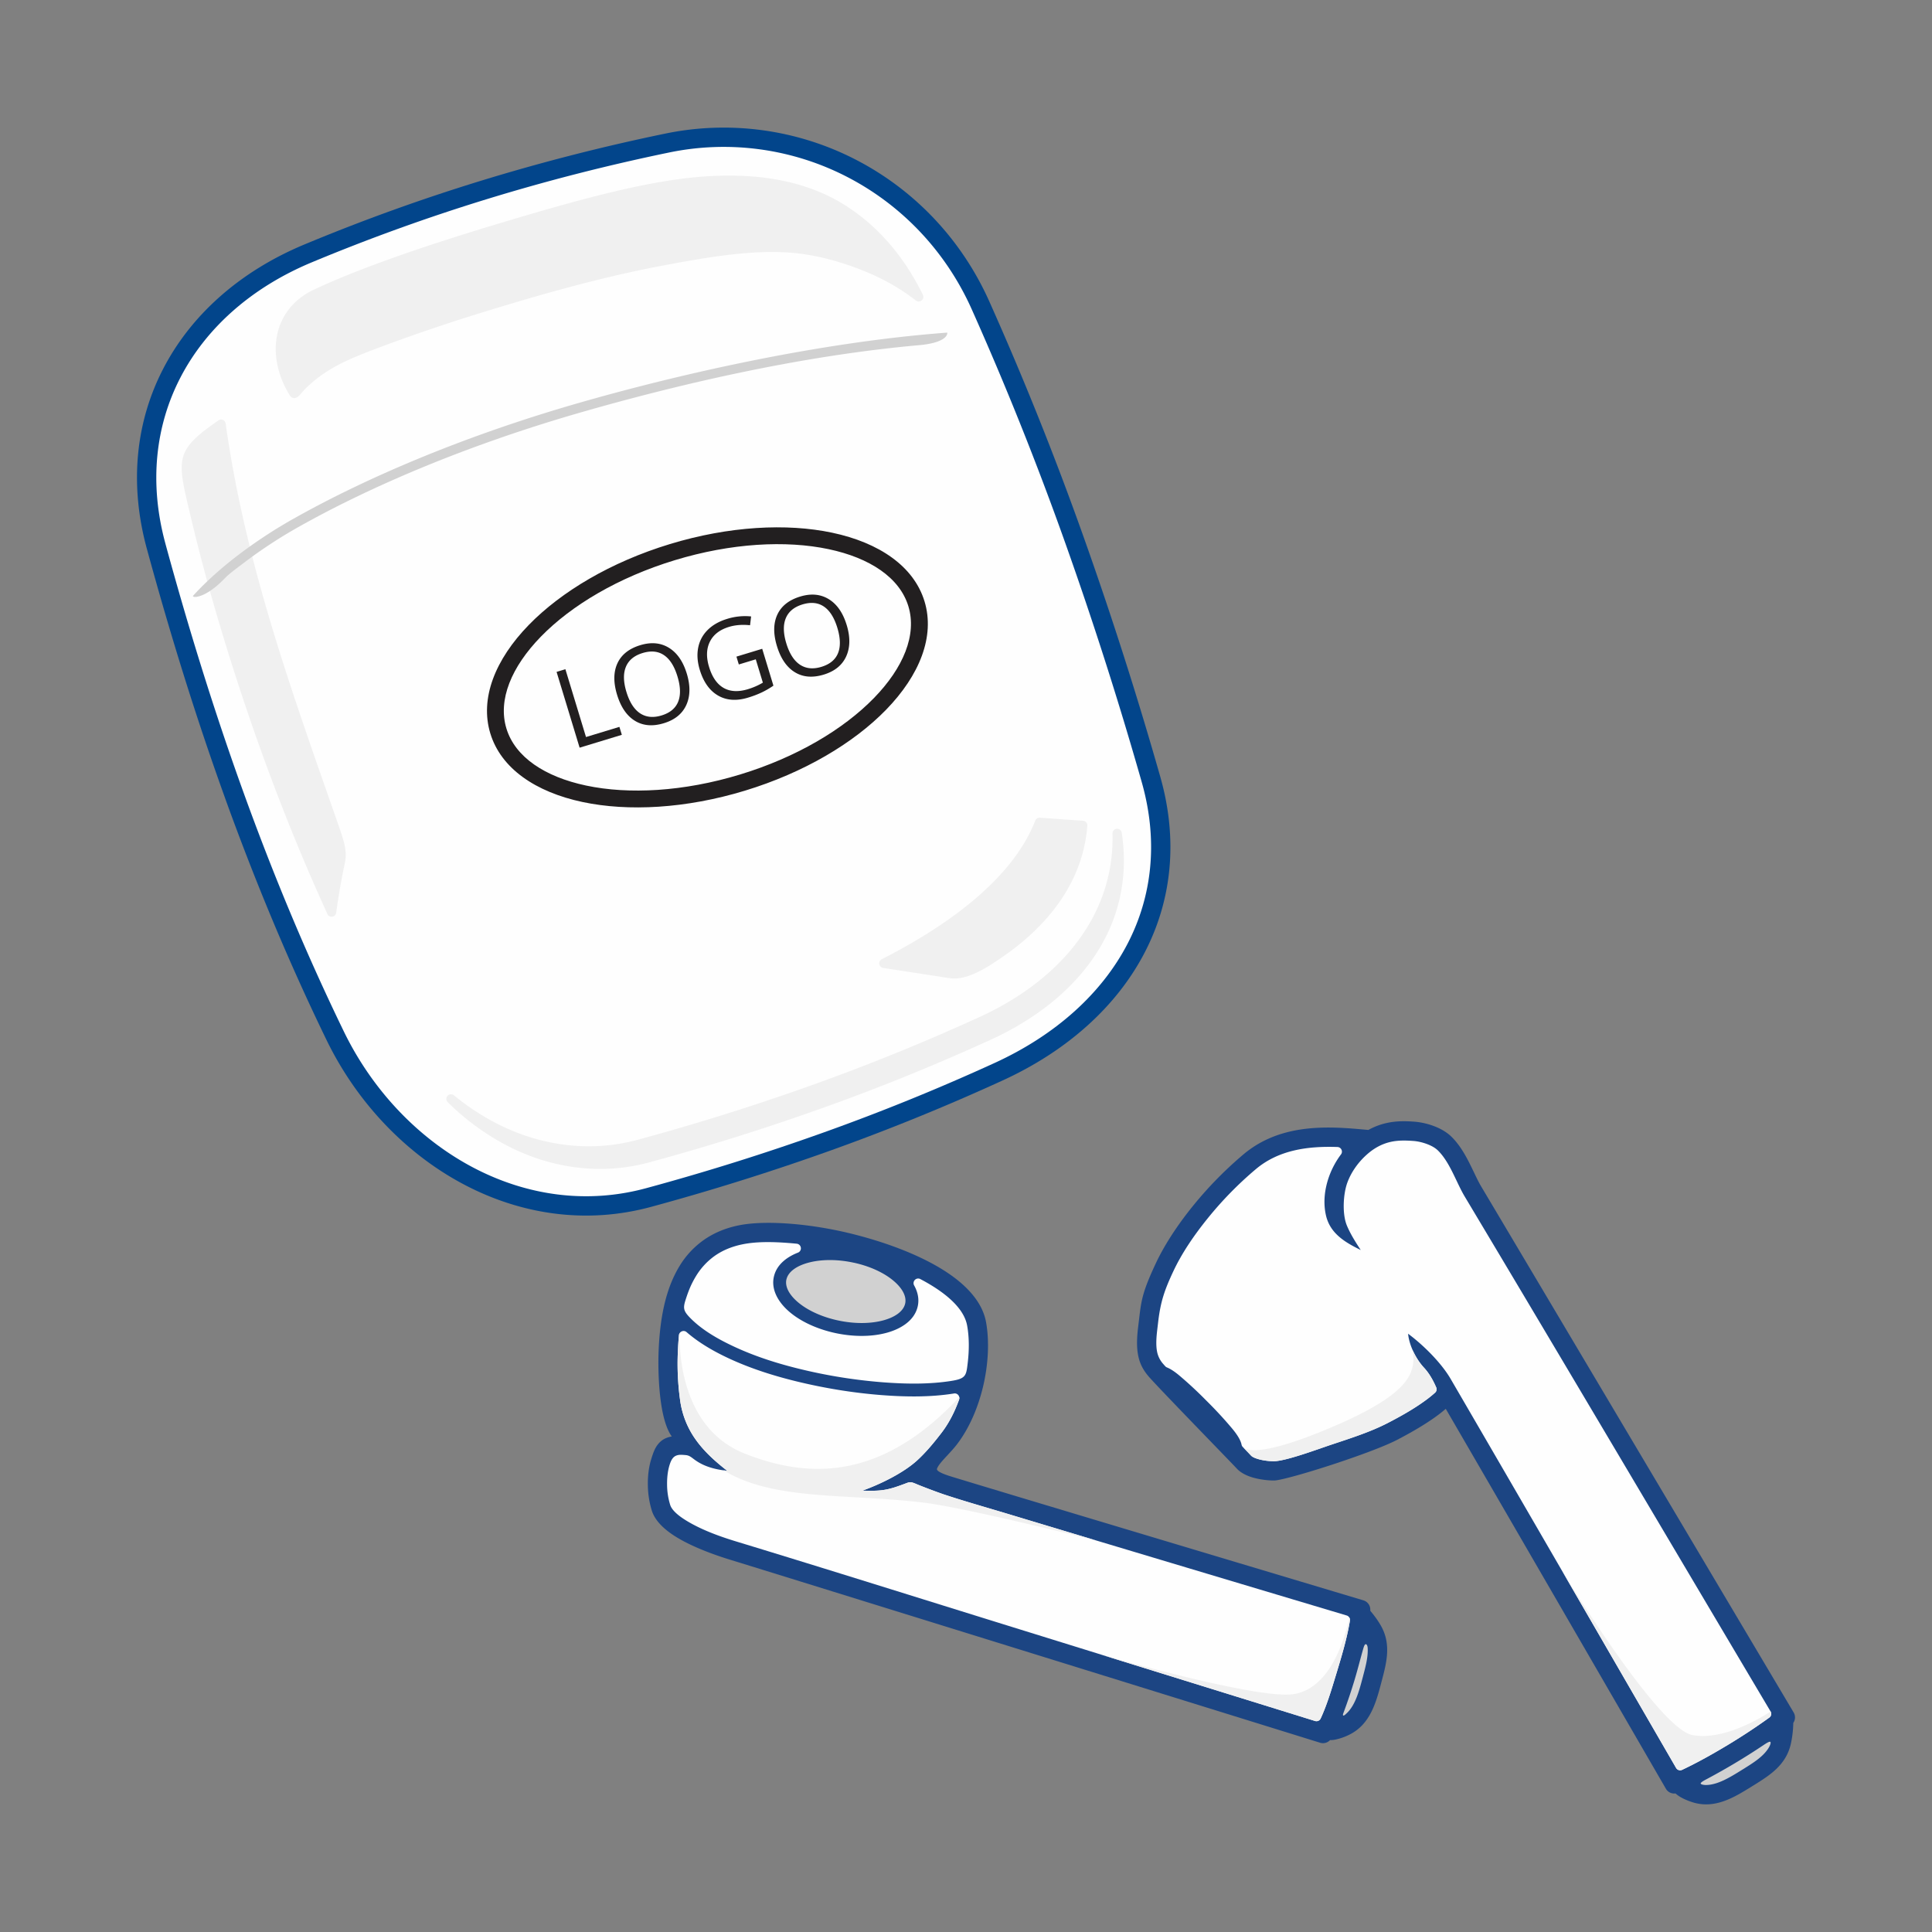 <svg id="Layer_1" xmlns="http://www.w3.org/2000/svg" version="1.1" viewBox="0 0 150 150"><rect x="0" y="0" width="150" height="150" fill="#808080" stroke="none"/><defs><style>.st1{fill:#f0f0f0}.st1,.st2,.st3{fill-rule:evenodd}.st4{fill:#1c4583}.st2{fill:#fefefe}.st5{fill:#221f20}.st3{fill:#d1d1d1}</style></defs><path d="M17.482 61.981c-2.297-6.363-4.298-12.836-6.084-19.388-1.388-5.095-.83-9.912 1.284-13.983 2.165-4.171 5.956-7.548 10.949-9.628a150.441 150.441 0 0 1 13.771-4.966 156.481 156.481 0 0 1 14.215-3.636 22.367 22.367 0 0 1 14.841 2.024c4.46 2.303 8.157 6.102 10.341 10.976a249.698 249.698 0 0 1 7.303 18.227 305.347 305.347 0 0 1 5.971 18.662c1.434 5.011.876 9.687-1.202 13.689-2.181 4.201-6.035 7.639-11.008 9.92a168.742 168.742 0 0 1-13.431 5.466 186.19 186.19 0 0 1-13.869 4.353c-5.019 1.366-10.018.602-14.367-1.643-4.596-2.373-8.465-6.407-10.853-11.328-2.966-6.11-5.561-12.369-7.862-18.743Z" style="fill:#02458b"/><path class="st2" d="M12.84 42.201c1.776 6.516 3.766 12.952 6.049 19.277 2.278 6.312 4.853 12.521 7.803 18.597 2.248 4.63 5.88 8.422 10.191 10.648 4.027 2.079 8.651 2.788 13.289 1.526a184.177 184.177 0 0 0 13.758-4.318 167.225 167.225 0 0 0 13.313-5.413c4.669-2.14 8.274-5.346 10.299-9.245 1.905-3.669 2.413-7.971 1.09-12.593a304.716 304.716 0 0 0-5.941-18.568 249.166 249.166 0 0 0-7.256-18.121c-2.041-4.554-5.494-8.104-9.661-10.255a20.878 20.878 0 0 0-13.856-1.889c-4.76.984-9.453 2.183-14.074 3.601a149.38 149.38 0 0 0-13.636 4.919c-4.662 1.943-8.191 5.075-10.193 8.931-1.946 3.747-2.457 8.192-1.173 12.905Z"/><path class="st1" d="M35.247 85.041a18.607 18.607 0 0 0 3.276 2.166c3.403 1.757 7.284 2.294 10.999 1.283a181.436 181.436 0 0 0 13.521-4.243 164.362 164.362 0 0 0 13.061-5.31c3.609-1.655 6.948-4.247 8.805-7.823a13.055 13.055 0 0 0 1.466-6.397.36.36 0 0 1 .716-.064c.432 2.844.028 5.654-1.303 8.218-1.857 3.576-5.196 6.168-8.805 7.823a164.056 164.056 0 0 1-13.061 5.31 180.969 180.969 0 0 1-13.521 4.243c-3.715 1.011-7.596.474-10.999-1.283a19.098 19.098 0 0 1-4.637-3.389.36.36 0 0 1 .482-.534ZM25.422 70.966c-2.678-5.854-4.986-11.884-6.979-18.011-1.352-4.157-2.573-8.37-3.585-12.632-1.115-4.694-1.398-5.26 2.1-7.682a.356.356 0 0 1 .561.238c1.549 11.033 5.183 20.936 8.834 31.401.431 1.236.594 1.92.418 2.743a48.886 48.886 0 0 0-.665 3.833.362.362 0 0 1-.304.313.352.352 0 0 1-.381-.202ZM24.385 22.482c3.799-1.787 9.288-3.613 14.534-5.185 5.886-1.764 11.263-3.257 15.579-3.581 4.299-.323 8.164.28 11.325 2.355 2.377 1.56 4.358 3.822 5.829 6.818a.354.354 0 0 1-.096.437.358.358 0 0 1-.448.006 16.071 16.071 0 0 0-2.585-1.639c-1.869-.948-4.277-1.734-6.403-2-3.253-.406-6.949.219-10.994.991-4.892.934-9.838 2.39-13.563 3.537a140.936 140.936 0 0 0-8.465 2.888c-2.097.798-3.785 1.507-5.341 3.025-.169.165-.317.35-.484.535-.263.293-.586.346-.804-.015-1.883-3.121-1.272-6.674 1.915-8.174Z"/><path class="st1" d="m80.736 63.486 3.352.239c.1.007.182.049.247.124a.347.347 0 0 1 .086.263c-.294 3.798-2.379 6.819-5.149 9.101-.391.322-.796.63-1.21.922-1.259.888-2.866 1.973-4.243 1.82-.317-.035-.707-.107-1.216-.185l-4.034-.62a.355.355 0 0 1-.301-.299.356.356 0 0 1 .192-.378c4.453-2.261 10.043-5.923 11.914-10.758a.354.354 0 0 1 .361-.229Z"/><path class="st5" d="M52.012 42.241c4.588-1.395 9.068-1.629 12.598-.882 3.663.776 6.344 2.616 7.17 5.331.826 2.716-.377 5.736-2.989 8.419-2.517 2.585-6.37 4.884-10.957 6.279-4.588 1.395-9.068 1.629-12.598.882-3.664-.776-6.344-2.615-7.169-5.331-.825-2.715.377-5.736 2.989-8.419 2.517-2.585 6.37-4.884 10.957-6.279Zm12.329.397c-3.326-.704-7.573-.475-11.949.855-4.375 1.33-8.032 3.504-10.403 5.94-2.278 2.341-3.349 4.901-2.672 7.125.676 2.224 2.991 3.756 6.186 4.432 3.325.704 7.573.475 11.948-.855 4.376-1.33 8.032-3.505 10.403-5.94 2.278-2.341 3.349-4.901 2.672-7.125-.676-2.224-2.991-3.756-6.186-4.432Z"/><path class="st5" d="m45.001 58.048-1.788-5.882.684-.208 1.6 5.265 2.594-.789.188.618-3.278.997Zm8.321-5.75c.286.942.273 1.755-.038 2.439-.313.685-.893 1.155-1.741 1.412-.867.264-1.616.202-2.246-.185-.632-.387-1.095-1.062-1.389-2.027-.291-.958-.28-1.772.031-2.443.312-.67.902-1.138 1.771-1.402.846-.257 1.587-.189 2.225.203.638.392 1.1 1.061 1.387 2.004Zm-4.687 1.423c.242.797.595 1.349 1.059 1.659.465.308 1.021.364 1.667.168.652-.198 1.083-.552 1.29-1.065.207-.511.19-1.167-.054-1.967-.24-.791-.587-1.341-1.044-1.649-.455-.309-1.008-.364-1.658-.167-.652.198-1.084.554-1.299 1.07-.214.515-.201 1.165.038 1.95Zm8.544-2.741 1.999-.608.87 2.862a6.748 6.748 0 0 1-.881.514 7.683 7.683 0 0 1-1.095.417c-.891.271-1.665.217-2.322-.163-.656-.379-1.131-1.045-1.421-2.001-.186-.611-.225-1.184-.121-1.718.106-.535.352-.994.739-1.377.387-.384.892-.669 1.511-.857a4.662 4.662 0 0 1 1.858-.189l-.082.684c-.6-.064-1.145-.021-1.635.128-.717.218-1.211.601-1.484 1.15-.272.548-.294 1.201-.063 1.958.241.794.618 1.337 1.13 1.63.513.293 1.144.325 1.895.096a5.293 5.293 0 0 0 1.152-.505l-.551-1.812-1.316.4-.185-.609Zm8.557-2.456c.287.942.273 1.755-.038 2.439-.313.685-.893 1.155-1.741 1.413-.867.263-1.616.202-2.247-.186-.632-.387-1.095-1.062-1.389-2.027-.291-.958-.28-1.772.031-2.443.312-.67.902-1.138 1.771-1.402.846-.257 1.587-.189 2.225.203.638.392 1.1 1.061 1.387 2.004Zm-4.688 1.423c.242.797.595 1.349 1.059 1.659.465.308 1.021.365 1.667.168.652-.198 1.083-.552 1.29-1.064.207-.511.19-1.168-.053-1.967-.241-.791-.588-1.34-1.044-1.649-.455-.309-1.008-.364-1.658-.167-.652.198-1.084.554-1.299 1.07-.214.515-.201 1.165.038 1.95Z"/><path class="st4" d="M106.392 125.064c.107.126.217.264.325.408.17.223.334.468.479.718.84 1.452.459 2.889.082 4.317l-.033.127c-.402 1.524-.856 3.245-2.479 4.044a4.442 4.442 0 0 1-1.138.393 2.004 2.004 0 0 1-.364.031.75.75 0 0 1-.77.204c-.126-.039-43.856-13.615-45.722-14.183-1.172-.357-2.82-.937-4.099-1.689-.995-.585-1.789-1.295-2.06-2.131a7.033 7.033 0 0 1-.314-2.003v-.005c-.011-.7.074-1.397.255-1.985.152-.494.281-.862.526-1.17.262-.329.589-.528 1.076-.614-.405-.556-.669-1.491-.827-2.55-.194-1.309-.241-2.866-.194-4.078.04-1.004.134-2.023.319-3.004.189-1.001.475-1.968.899-2.849a8.784 8.784 0 0 1 .4-.74 6.767 6.767 0 0 1 1.854-2.009c.767-.545 1.688-.949 2.791-1.168 1.025-.203 2.413-.236 3.937-.119 1.505.115 3.163.379 4.749.77 2.616.646 5.24 1.615 7.192 2.85 1.756 1.111 2.996 2.458 3.28 4.018.266 1.464.183 3.266-.232 5.01-.388 1.63-1.069 3.232-2.027 4.483-.221.288-.472.559-.719.826-.374.402-.739.795-.829 1.066-.042.127.158.291.898.541l.034.01c.94.314 32.087 9.642 32.175 9.668a.75.75 0 0 1 .533.683c.002.039.002.082.001.129Z"/><path class="st2" d="M104.808 125.831c-.236 1.413-.665 2.833-1.082 4.202-.344 1.129-.693 2.321-1.191 3.392a.359.359 0 0 1-.433.192l-23.484-7.287c-7.138-2.214-14.266-4.461-21.415-6.637-1.276-.388-2.625-.871-3.777-1.549-.467-.275-1.219-.768-1.391-1.298a5.413 5.413 0 0 1-.243-1.571v-.003c-.008-.502.042-1.038.19-1.522.144-.468.309-.67.57-.755.198-.064.38-.046.645-.026.268.02.389.101.647.298.245.188.484.332.757.458.578.265 1.21.399 1.856.465-.92-.718-1.808-1.508-2.479-2.471a6.826 6.826 0 0 1-1.168-2.96 20.58 20.58 0 0 1-.182-3.803c.017-.431.045-.863.086-1.292a.352.352 0 0 1 .225-.3.353.353 0 0 1 .37.063c.962.837 2.114 1.496 3.266 2.033 1.703.793 3.523 1.369 5.348 1.81 2.141.517 4.331.875 6.527 1.045 1.828.141 3.755.17 5.57-.118l.041-.007a.351.351 0 0 1 .338.122c.085.101.109.23.064.354-.326.908-.768 1.799-1.356 2.566-.573.748-1.192 1.503-1.887 2.141-1.076.988-2.885 1.868-4.261 2.358 1.151.037 1.69-.002 2.48-.248.25-.078.525-.177.852-.3.347-.131.399-.158.853.036.454.194 1.604.625 2.024.768l.038.014c1.64.547 3.31 1.015 4.969 1.515 3.274.988 6.55 1.971 9.826 2.953 5.517 1.655 11.034 3.306 16.553 4.956a.358.358 0 0 1 .252.404ZM71.454 99.307c.35.183.693.379 1.026.59 1.056.668 2.371 1.717 2.607 3.015.169.926.161 1.923.049 2.879-.117 1-.126 1.24-1.271 1.422-1.738.277-3.588.241-5.339.106a40.32 40.32 0 0 1-6.367-1.018c-1.761-.425-3.516-.981-5.16-1.747-1.209-.563-2.464-1.267-3.404-2.222-.537-.545-.571-.768-.37-1.4.134-.423.284-.841.476-1.24a7.465 7.465 0 0 1 .33-.605 5.294 5.294 0 0 1 1.444-1.57c.661-.47 1.418-.759 2.211-.916 1.122-.222 2.402-.183 3.539-.096.211.016.421.035.632.056a.357.357 0 0 1 .32.309.355.355 0 0 1-.225.384c-.829.325-1.608.891-1.848 1.786l-.024.096c-.216.993.341 1.914 1.048 2.571.876.814 2.083 1.361 3.229 1.67.156.042.314.081.472.115 1.293.282 2.762.334 4.045-.024 1.005-.28 2.068-.882 2.356-1.955l.024-.096c.123-.564-.001-1.115-.28-1.616a.357.357 0 0 1 .056-.427.355.355 0 0 1 .425-.068Z"/><path class="st1" d="M104.808 125.831c-.236 1.413-.665 2.833-1.082 4.202-.344 1.129-.693 2.321-1.191 3.392a.359.359 0 0 1-.433.192l-16.651-5.167c.367.106 12.129 3.492 14.941 3.088 2.766-.397 3.93-3.954 4.378-5.935.036.068.05.147.037.229ZM56.179 114.157c.093.012.186.024.279.033-.92-.718-1.808-1.508-2.479-2.471a6.826 6.826 0 0 1-1.168-2.96 20.58 20.58 0 0 1-.182-3.803c.017-.431.045-.863.086-1.292a.364.364 0 0 1 .069-.182s-.479 7.177 5.015 9.365c5.495 2.188 10.967 1.726 16.681-4.366a.362.362 0 0 1-.017.186c-.326.908-.768 1.799-1.356 2.566-.573.748-1.192 1.503-1.887 2.141-1.076.988-2.885 1.868-4.261 2.358 1.151.037 1.69-.002 2.48-.248.25-.078.525-.177.852-.3.347-.131.399-.158.853.036.454.194 1.604.625 2.024.768l.038.014c1.64.547 3.31 1.015 4.969 1.515 2.305.696 4.612 1.389 6.918 2.081-5.744-1.422-11.131-2.666-13.442-2.942-5.986-.716-11.578-.127-15.474-2.499Z"/><path class="st4" d="M139.23 133.765a8.239 8.239 0 0 1-.198 1.664c-.386 1.634-1.649 2.419-2.904 3.197l-.113.07c-1.338.832-2.849 1.772-4.579 1.239-.395-.122-.8-.297-1.095-.494a2.156 2.156 0 0 1-.255-.198.746.746 0 0 1-.747-.366c-.044-.075-10.478-18.108-17.09-29.496-.238.206-.496.408-.77.606-.92.665-2.021 1.289-3.028 1.812-.925.48-2.794 1.173-4.626 1.784-2.216.739-4.425 1.363-4.903 1.363s-1.092-.069-1.643-.228c-.495-.144-.95-.368-1.251-.695-.157-.17-.874-.912-1.791-1.86-1.895-1.96-4.636-4.794-5.072-5.312-.379-.45-.647-.912-.785-1.549-.127-.586-.136-1.305-.012-2.298l.069-.573c.17-1.45.247-2.098 1.303-4.353.619-1.321 1.598-2.86 2.84-4.4a29.68 29.68 0 0 1 3.972-4.061c2.972-2.495 6.798-2.149 9.478-1.907l.21.019a5.245 5.245 0 0 1 1.435-.542c.803-.176 1.524-.143 2.144-.1a5.618 5.618 0 0 1 1.596.375c.46.183.914.44 1.27.788.796.778 1.299 1.827 1.756 2.779.194.406.38.792.572 1.113 1.081 1.807 24.181 40.705 24.247 40.816a.75.75 0 0 1-.029.807Z"/><path class="st2" d="M111.418 108.126a9.052 9.052 0 0 1-.812.649c-.892.644-1.865 1.189-2.841 1.695-1.367.71-2.949 1.208-4.41 1.696-1.013.337-3.493 1.265-4.431 1.281-.408 0-.841-.051-1.23-.164-.174-.05-.437-.139-.564-.271-.211-.229-.427-.448-.641-.67a.35.35 0 0 1-.095-.181c-.082-.418-.451-.913-.718-1.235a31.633 31.633 0 0 0-1.963-2.13l-.123-.123a30.335 30.335 0 0 0-2.039-1.888c-.278-.231-.612-.48-.948-.617a.346.346 0 0 1-.13-.09 5.837 5.837 0 0 1-.166-.187 1.998 1.998 0 0 1-.463-.905c-.121-.56-.056-1.234.011-1.801l.069-.581c.187-1.57.501-2.468 1.169-3.893.683-1.458 1.644-2.844 2.653-4.095a27.975 27.975 0 0 1 3.766-3.851c1.787-1.5 4.072-1.79 6.326-1.712.137.005.253.08.312.204a.351.351 0 0 1-.036.371 6.575 6.575 0 0 0-.916 1.69c-.355.979-.485 2.05-.244 3.071.329 1.391 1.495 2.076 2.692 2.661-.395-.603-.802-1.241-1.078-1.909-.365-.885-.288-2.42.036-3.313.146-.403.348-.784.59-1.137.255-.373.556-.715.891-1.019.55-.499 1.174-.86 1.904-1.02.575-.126 1.145-.111 1.728-.07.382.026.789.128 1.145.269.277.11.563.261.777.471.638.623 1.07 1.554 1.452 2.352.2.417.398.838.636 1.236 7.953 13.298 15.829 26.643 23.74 39.966a.36.36 0 0 1-.097.475 46.769 46.769 0 0 1-3.181 2.1c-.785.473-1.579.932-2.39 1.358-.396.208-.797.41-1.201.601a.36.36 0 0 1-.465-.145c-5.827-10.073-11.65-20.149-17.505-30.206-.734-1.26-2.134-2.641-3.303-3.508.078.896.62 1.977 1.23 2.631.412.443.711.982.951 1.535a.356.356 0 0 1-.087.409Z"/><path class="st1" d="M137.468 132.876a.36.36 0 0 1-.097.475 46.769 46.769 0 0 1-3.181 2.1c-.785.473-1.579.932-2.39 1.358-.396.208-.797.41-1.201.601a.36.36 0 0 1-.465-.145c-2.957-5.111-5.912-10.222-8.87-15.331 0 0 7.431 12.256 10.132 12.775 2.508.482 5.64-1.542 6.073-1.833Z"/><path class="st3" d="M66.294 98.038c-1.324-.289-2.592-.264-3.569.007-.881.245-1.504.683-1.657 1.252l-.013.049c-.111.518.179 1.098.752 1.629.645.599 1.627 1.119 2.807 1.435.136.037.278.071.425.103 1.324.289 2.591.264 3.569-.008.882-.245 1.504-.683 1.657-1.252l.013-.049c.111-.518-.179-1.098-.752-1.629-.646-.6-1.628-1.119-2.807-1.436a9.838 9.838 0 0 0-.425-.103ZM104.278 133.187c.066.04.179-.073.295-.184.666-.636.959-1.748 1.224-2.751.007-.025.033-.108.033-.127.194-.734.392-1.471.358-2.149-.013-.255-.103-.334-.165-.32-.079.019-.136.193-.183.356-.222.776-.433 1.63-.683 2.453a41.155 41.155 0 0 1-.818 2.435c-.05.133-.095.234-.06.286ZM132.038 138.476c.031.065.206.117.452.111.908-.024 1.867-.621 2.735-1.161l.113-.07c.754-.468 1.513-.939 1.939-1.589.155-.236.231-.451.178-.523-.067-.067-.325.104-.556.258a50.53 50.53 0 0 1-4.402 2.633c-.232.122-.464.254-.459.342Z"/><path class="st1" d="M96.55 112.404c.348.255 1.672.575 6.604-1.494 6.39-2.682 6.783-4.339 6.529-6.077.228.51.54.993.872 1.35.412.443.711.982.951 1.535a.356.356 0 0 1-.087.409 9.052 9.052 0 0 1-.812.649c-.892.644-1.865 1.189-2.841 1.695-1.367.71-2.949 1.208-4.41 1.696-1.013.337-3.493 1.265-4.431 1.281-.408 0-.841-.051-1.23-.164-.174-.05-.437-.139-.564-.271a33.697 33.697 0 0 0-.582-.608Z"/><path class="st3" d="M14.983 46.263c.757-.829 1.903-1.944 3.525-3.181a37.746 37.746 0 0 1 4.439-2.897c5.188-2.908 12.681-6.231 22.058-8.92 7.329-2.102 18.298-4.675 28.536-5.441.014-.001.15.747-2.11.969-9.385.827-18.935 3.103-26.22 5.192-9.315 2.671-16.752 5.968-21.897 8.852a37.052 37.052 0 0 0-4.351 2.838c-.582.444-1.138.835-1.562 1.275-1.444 1.5-2.473 1.496-2.418 1.312Z"/></svg>